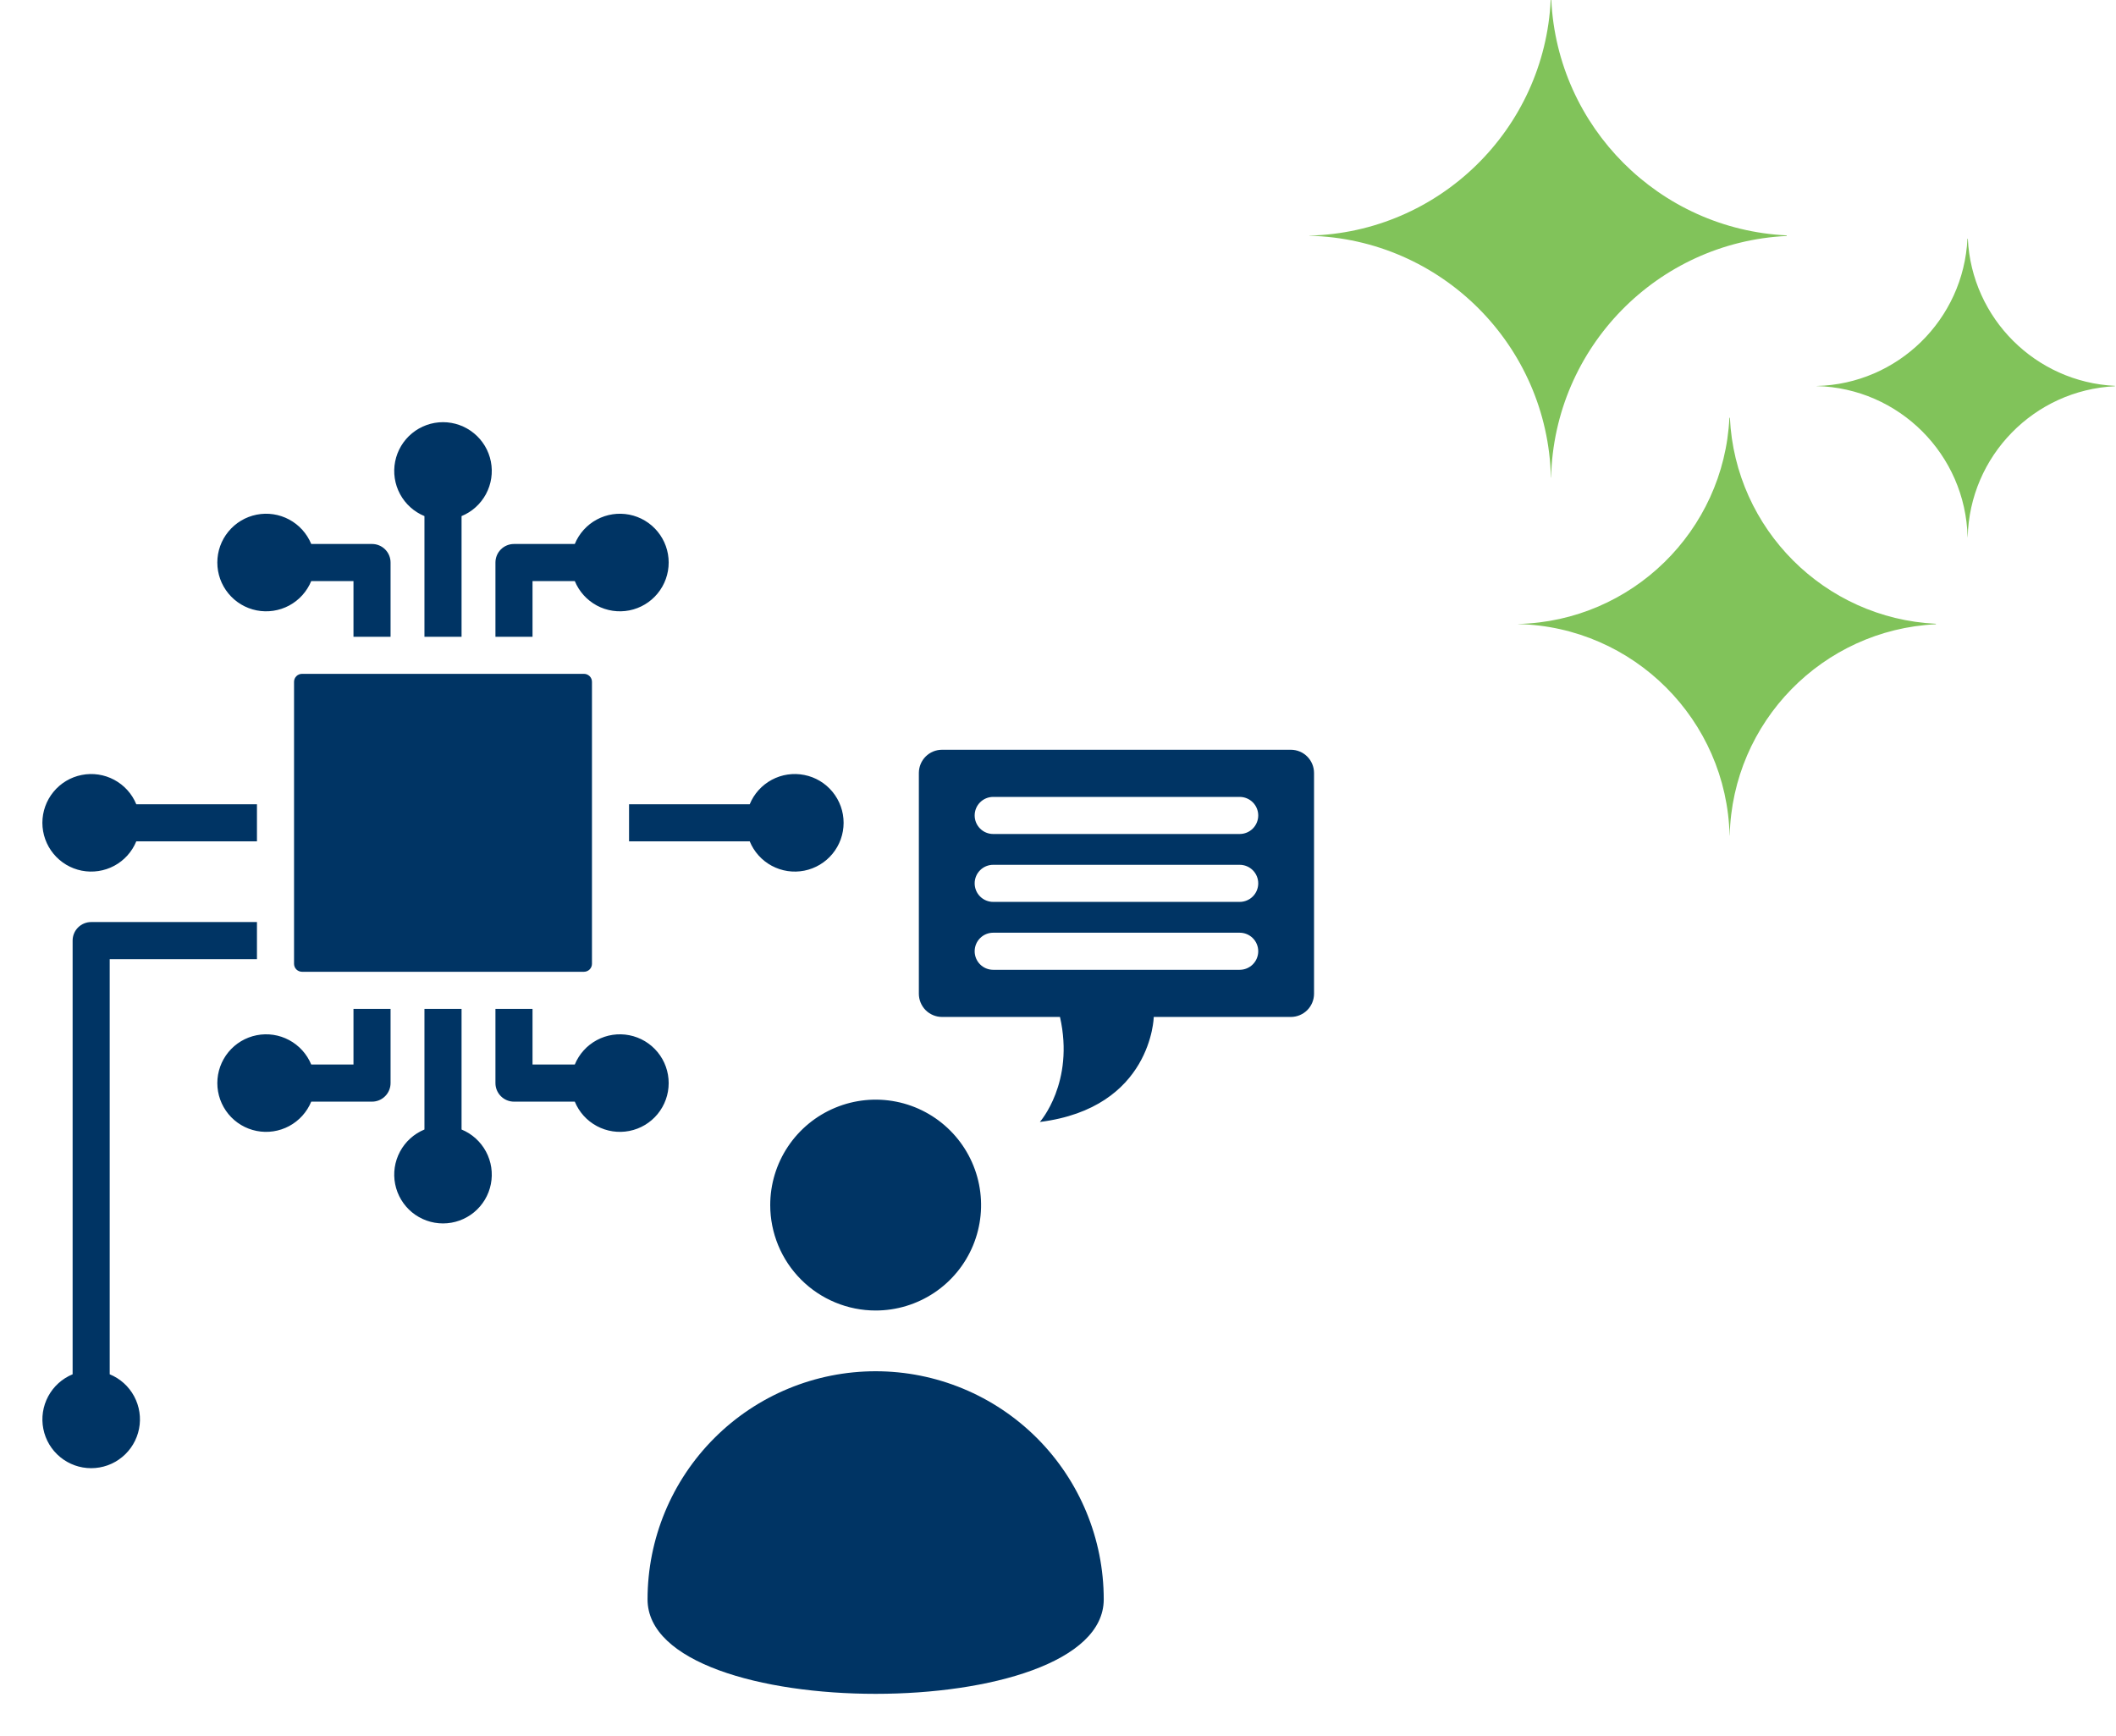 <?xml version="1.0" encoding="UTF-8"?> <svg xmlns="http://www.w3.org/2000/svg" width="78" height="64" viewBox="0 0 78 64" fill="none"><path fill-rule="evenodd" clip-rule="evenodd" d="M63.767 15.399C63.964 19.503 67.257 22.796 71.361 22.993V23.011C67.192 23.211 63.861 26.605 63.76 30.799H63.756C63.654 26.54 60.22 23.106 55.961 23.004V23C60.155 22.899 63.549 19.568 63.749 15.399H63.767Z" fill="#81C35A"></path><path fill-rule="evenodd" clip-rule="evenodd" d="M57.162 0H57.184C57.41 4.69 61.172 8.452 65.862 8.677V8.698C61.097 8.927 57.291 12.806 57.176 17.6H57.17C57.054 12.732 53.129 8.807 48.262 8.69V8.685C53.054 8.57 56.933 4.764 57.162 0Z" fill="#81C35A"></path><path fill-rule="evenodd" clip-rule="evenodd" d="M72.524 8.8H72.538C72.679 11.731 75.03 14.082 77.961 14.223V14.237C74.984 14.38 72.605 16.804 72.533 19.8H72.529C72.457 16.757 70.004 14.304 66.961 14.231V14.228C69.957 14.157 72.381 11.777 72.524 8.8Z" fill="#81C35A"></path><path fill-rule="evenodd" clip-rule="evenodd" d="M40.686 58.955C40.686 63.598 23.87 63.598 23.87 58.955C23.87 56.724 24.756 54.586 26.333 53.009C27.91 51.432 30.048 50.546 32.278 50.546C34.508 50.546 36.647 51.432 38.224 53.009C39.8 54.586 40.686 56.724 40.686 58.955ZM11.132 24.839H21.528C21.606 24.839 21.68 24.87 21.735 24.925C21.79 24.98 21.821 25.054 21.821 25.132V35.528C21.821 35.605 21.79 35.68 21.735 35.735C21.68 35.789 21.606 35.82 21.528 35.821H11.132C11.055 35.82 10.98 35.789 10.925 35.735C10.87 35.68 10.839 35.605 10.839 35.528V25.132C10.839 25.054 10.87 24.98 10.925 24.925C10.98 24.87 11.055 24.839 11.132 24.839ZM1.562 30.33C1.563 29.913 1.707 29.51 1.972 29.188C2.236 28.866 2.604 28.646 3.013 28.566C3.421 28.485 3.845 28.549 4.212 28.746C4.579 28.943 4.866 29.261 5.024 29.646H9.472V31.013H5.024C4.866 31.398 4.579 31.717 4.212 31.914C3.845 32.111 3.421 32.174 3.013 32.094C2.604 32.013 2.236 31.793 1.972 31.471C1.707 31.15 1.563 30.746 1.562 30.33ZM15.646 23.472V19.024C15.261 18.866 14.943 18.579 14.746 18.212C14.549 17.845 14.485 17.421 14.566 17.012C14.647 16.604 14.867 16.236 15.188 15.972C15.51 15.707 15.914 15.562 16.33 15.562C16.747 15.562 17.15 15.707 17.472 15.972C17.794 16.236 18.014 16.604 18.094 17.012C18.175 17.421 18.111 17.845 17.914 18.212C17.717 18.579 17.399 18.866 17.014 19.024V23.472H15.646ZM2.677 50.658V34.671C2.677 34.49 2.749 34.316 2.877 34.188C3.006 34.06 3.179 33.988 3.361 33.988H9.472V35.355H4.044V50.658C4.43 50.816 4.748 51.103 4.945 51.47C5.142 51.837 5.206 52.261 5.125 52.669C5.044 53.078 4.824 53.446 4.502 53.71C4.181 53.975 3.777 54.119 3.361 54.119C2.944 54.119 2.541 53.975 2.219 53.71C1.897 53.446 1.677 53.078 1.597 52.669C1.516 52.261 1.58 51.837 1.777 51.47C1.974 51.103 2.292 50.816 2.677 50.658V50.658ZM11.473 20.052H13.714C13.895 20.052 14.069 20.124 14.197 20.252C14.325 20.38 14.397 20.554 14.397 20.735V23.472H13.03V21.419H11.473C11.314 21.804 11.027 22.123 10.66 22.32C10.293 22.517 9.869 22.58 9.461 22.5C9.052 22.419 8.684 22.199 8.42 21.877C8.155 21.555 8.011 21.152 8.011 20.735C8.011 20.319 8.155 19.915 8.42 19.594C8.684 19.272 9.052 19.052 9.461 18.971C9.869 18.89 10.293 18.954 10.66 19.151C11.027 19.348 11.314 19.667 11.473 20.052ZM14.397 37.188H13.03V39.24H11.473C11.314 38.855 11.027 38.537 10.66 38.34C10.293 38.143 9.869 38.079 9.461 38.16C9.052 38.24 8.684 38.461 8.42 38.782C8.156 39.104 8.011 39.508 8.011 39.924C8.011 40.34 8.156 40.744 8.42 41.066C8.684 41.388 9.052 41.608 9.461 41.688C9.869 41.769 10.293 41.705 10.66 41.508C11.027 41.311 11.314 40.993 11.473 40.608H13.714C13.895 40.608 14.069 40.536 14.197 40.407C14.325 40.279 14.397 40.105 14.397 39.924V37.188ZM17.014 37.188V41.635C17.399 41.794 17.717 42.081 17.914 42.448C18.111 42.815 18.175 43.238 18.094 43.647C18.014 44.056 17.794 44.423 17.472 44.688C17.15 44.952 16.747 45.097 16.33 45.097C15.914 45.097 15.51 44.952 15.188 44.688C14.867 44.423 14.647 44.056 14.566 43.647C14.485 43.238 14.549 42.815 14.746 42.448C14.943 42.081 15.261 41.794 15.646 41.635V37.188H17.014ZM21.188 21.419H19.63V23.472H18.263V20.735C18.263 20.554 18.335 20.38 18.463 20.252C18.591 20.124 18.765 20.052 18.946 20.052H21.188C21.346 19.667 21.633 19.348 22 19.151C22.367 18.954 22.791 18.891 23.199 18.971C23.608 19.052 23.976 19.272 24.24 19.594C24.505 19.915 24.649 20.319 24.649 20.735C24.649 21.152 24.505 21.555 24.24 21.877C23.976 22.199 23.608 22.419 23.199 22.5C22.791 22.58 22.367 22.517 22 22.32C21.633 22.122 21.346 21.804 21.188 21.419ZM19.63 37.188V39.24H21.188C21.346 38.855 21.633 38.537 22 38.34C22.367 38.143 22.791 38.079 23.199 38.16C23.608 38.24 23.976 38.461 24.24 38.782C24.505 39.104 24.649 39.508 24.649 39.924C24.649 40.34 24.505 40.744 24.24 41.066C23.976 41.388 23.608 41.608 23.199 41.688C22.791 41.769 22.367 41.705 22 41.508C21.633 41.311 21.346 40.993 21.188 40.608H18.946C18.765 40.608 18.591 40.536 18.463 40.407C18.335 40.279 18.263 40.105 18.263 39.924V37.188H19.63ZM23.188 29.646H27.636C27.794 29.261 28.081 28.943 28.448 28.745C28.815 28.548 29.239 28.485 29.647 28.566C30.056 28.646 30.424 28.866 30.688 29.188C30.953 29.51 31.097 29.913 31.097 30.33C31.097 30.746 30.953 31.15 30.688 31.471C30.424 31.793 30.056 32.013 29.647 32.094C29.239 32.175 28.815 32.111 28.448 31.914C28.081 31.717 27.794 31.398 27.636 31.013H23.188V29.646ZM45.697 29.375C45.879 29.375 46.052 29.447 46.181 29.575C46.309 29.703 46.381 29.877 46.381 30.058C46.381 30.24 46.309 30.413 46.181 30.542C46.052 30.67 45.879 30.742 45.697 30.742H36.611C36.43 30.742 36.256 30.67 36.128 30.542C36 30.413 35.928 30.24 35.928 30.058C35.928 29.877 36 29.703 36.128 29.575C36.256 29.447 36.43 29.375 36.611 29.375H45.697ZM45.697 34.381C45.879 34.381 46.052 34.453 46.181 34.581C46.309 34.709 46.381 34.883 46.381 35.064C46.381 35.246 46.309 35.42 46.181 35.548C46.052 35.676 45.879 35.748 45.697 35.748H36.611C36.43 35.748 36.256 35.676 36.128 35.548C36 35.42 35.928 35.246 35.928 35.064C35.928 34.883 36 34.709 36.128 34.581C36.256 34.453 36.43 34.381 36.611 34.381H45.697ZM45.697 31.878C45.879 31.878 46.052 31.95 46.181 32.078C46.309 32.206 46.381 32.38 46.381 32.561C46.381 32.743 46.309 32.917 46.181 33.045C46.052 33.173 45.879 33.245 45.697 33.245H36.611C36.43 33.245 36.256 33.173 36.128 33.045C36 32.917 35.928 32.743 35.928 32.561C35.928 32.38 36 32.206 36.128 32.078C36.256 31.95 36.43 31.878 36.611 31.878H45.697ZM34.724 27.637C34.498 27.637 34.281 27.727 34.121 27.887C33.962 28.047 33.872 28.264 33.871 28.49V36.633C33.872 36.859 33.962 37.076 34.121 37.236C34.281 37.395 34.498 37.486 34.724 37.486H39.073C39.621 39.906 38.331 41.357 38.331 41.357C42.46 40.841 42.53 37.486 42.53 37.486H47.584C47.81 37.486 48.027 37.395 48.187 37.236C48.347 37.076 48.437 36.859 48.438 36.633V28.49C48.437 28.264 48.347 28.047 48.187 27.887C48.027 27.727 47.81 27.637 47.584 27.637H34.724ZM28.392 44.421C28.392 43.652 28.62 42.901 29.047 42.262C29.474 41.623 30.081 41.125 30.791 40.831C31.502 40.536 32.283 40.459 33.037 40.609C33.791 40.759 34.483 41.13 35.026 41.673C35.57 42.217 35.94 42.909 36.09 43.663C36.24 44.417 36.163 45.198 35.869 45.908C35.575 46.618 35.077 47.225 34.438 47.652C33.798 48.079 33.047 48.307 32.279 48.307C31.768 48.307 31.263 48.207 30.791 48.011C30.32 47.816 29.891 47.53 29.531 47.169C29.17 46.808 28.883 46.38 28.688 45.908C28.493 45.437 28.392 44.931 28.392 44.421Z" fill="#003464"></path></svg> 